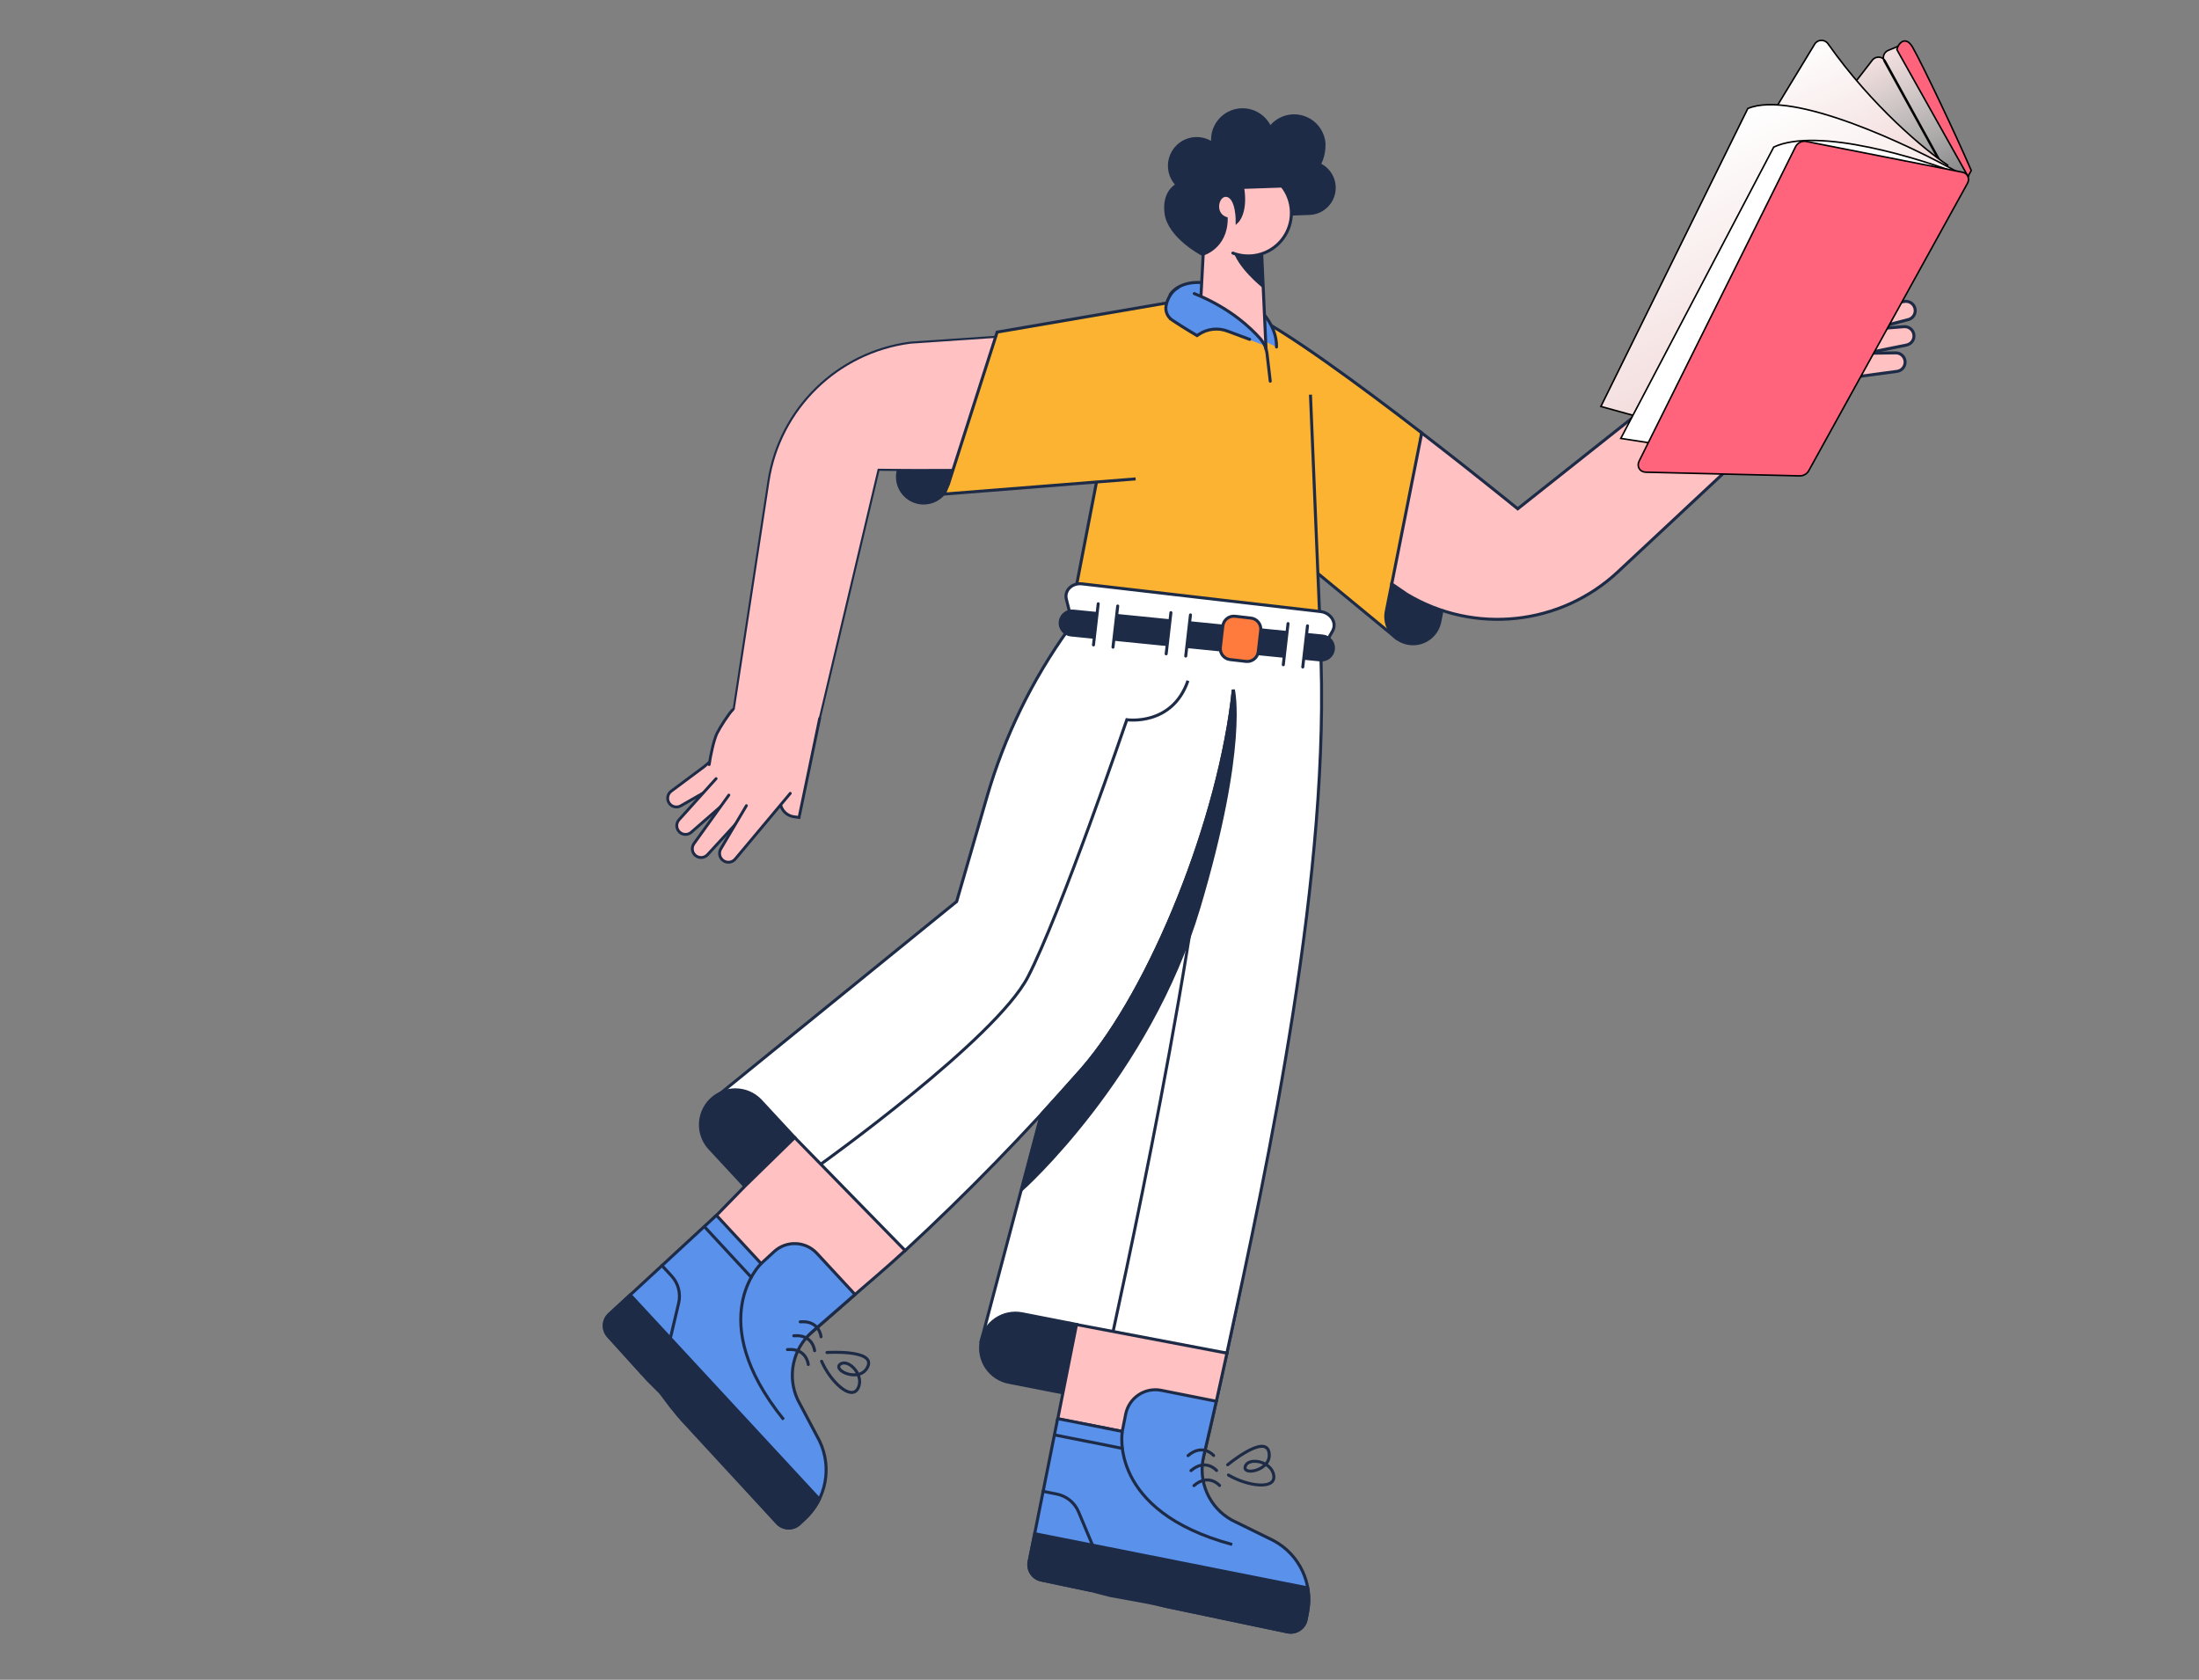 <svg width="144" height="110" viewBox="0 0 144 110" fill="none" xmlns="http://www.w3.org/2000/svg">
<rect x="0" y="0" width="144" height="110" fill="#808080" stroke="none"/>
<g clip-path="url(#clip0_837_9183)">
<path d="M60.596 30.169C60.082 30.176 59.569 30.134 59.063 30.043L58.865 30.662C58.659 31.251 58.789 31.904 59.204 32.37C59.619 32.835 60.254 33.038 60.862 32.9C61.47 32.762 61.955 32.305 62.129 31.706L62.629 30.145L60.596 30.169Z" fill="#1D2B47" stroke="#1D2B47" stroke-width="0.197"/>
<path d="M50.32 31.527C51.046 26.766 54.836 23.06 59.612 22.44L67.531 21.898L68.793 21.811L69.632 30.633C68.231 30.686 66.79 30.721 65.414 30.744C61.172 30.813 57.533 30.763 57.533 30.763L53.417 48.164L48.001 46.735L50.32 31.527Z" fill="#FFC1C1" stroke="#1D2B47" stroke-width="0.135"/>
<path d="M51.65 46.943L51.097 52.343C51.038 52.905 51.438 53.411 51.998 53.486L52.33 53.53L53.605 47.202L51.65 46.943Z" fill="#FFC1C1"/>
<path d="M53.676 47.041L52.326 53.531L51.994 53.486C51.434 53.412 51.035 52.906 51.093 52.344L51.254 50.792C51.254 50.792 49.432 50.824 48.338 48.781" stroke="#1D2B47" stroke-width="0.187" stroke-linecap="round"/>
<path d="M47.468 49.044L46.108 50.206L43.952 51.812C43.701 52 43.647 52.355 43.831 52.609C44.003 52.846 44.327 52.916 44.581 52.77L49.121 50.171L47.468 49.044Z" fill="#FFC1C1" stroke="#1D2B47" stroke-width="0.187" stroke-linecap="round"/>
<path d="M48.063 49.693L47.044 50.822L46.555 51.365L44.464 53.684C44.254 53.917 44.271 54.276 44.501 54.49C44.716 54.689 45.047 54.694 45.267 54.501L49.207 51.059L48.063 49.693Z" fill="#FFC1C1"/>
<path d="M46.894 50.989L46.555 51.364L44.465 53.684C44.255 53.917 44.271 54.276 44.501 54.49C44.716 54.689 45.047 54.694 45.268 54.501L49.208 51.059L48.059 49.691" stroke="#1D2B47" stroke-width="0.187" stroke-linecap="round"/>
<path d="M48.581 50.88L45.447 55.246C45.265 55.501 45.32 55.855 45.572 56.042C45.808 56.217 46.138 56.186 46.336 55.969L49.87 52.115L48.581 50.88Z" fill="#FFC1C1"/>
<path d="M47.727 52.067L45.443 55.246C45.261 55.501 45.316 55.856 45.568 56.043C45.804 56.217 46.134 56.186 46.332 55.97L49.87 52.115L48.581 50.88" stroke="#1D2B47" stroke-width="0.187" stroke-linecap="round"/>
<path d="M49.496 51.774L47.205 55.593C47.045 55.86 47.124 56.206 47.385 56.376C47.633 56.539 47.964 56.488 48.152 56.258L50.752 53.084L49.496 51.774Z" fill="#FFC1C1"/>
<path d="M46.505 49.912L50.474 53.401L52.355 51.222L53.097 46.625L48.094 46.465C47.158 47.313 46.7 48.531 46.515 49.755L46.505 49.912Z" fill="#FFC1C1"/>
<path d="M48.878 52.759L47.202 55.586C47.042 55.853 47.122 56.198 47.382 56.369C47.63 56.532 47.962 56.481 48.15 56.251L51.752 51.951" stroke="#1D2B47" stroke-width="0.187" stroke-linecap="round"/>
<path d="M47.982 46.477C47.725 46.734 47.16 47.607 46.955 48.017C46.75 48.428 46.527 49.473 46.441 50.072" stroke="#1D2B47" stroke-width="0.185" stroke-linecap="round"/>
<path d="M81.878 20.574C80.239 19.808 82.999 34.834 82.999 34.834L91.381 41.741L93.096 28.343C89.097 25.262 84.235 21.68 81.878 20.574V20.574Z" fill="#FCB332" stroke="#1D2B47" stroke-width="0.197"/>
<path d="M91.135 38.239L90.78 40.025C90.588 40.992 91.216 41.932 92.183 42.124C93.15 42.316 94.09 41.688 94.282 40.721L94.431 39.973C93.626 39.706 92.854 39.352 92.127 38.917L91.135 38.239Z" fill="#1D2B47" stroke="#1D2B47" stroke-width="0.197"/>
<path d="M114.363 21.447L99.388 33.319C99.388 33.319 98.125 32.291 96.254 30.81C95.327 30.078 94.25 29.234 93.102 28.35L91.138 38.24L92.13 38.918C96.549 41.564 102.186 40.963 105.948 37.446L117.959 26.228L114.363 21.447Z" fill="#FFC1C1" stroke="#1D2B47" stroke-width="0.197"/>
<path d="M75.977 35.549L73.611 71.126L70.505 96.28L74.08 98.809L77.841 99.403C77.841 99.403 87.224 62.456 85.883 44.223C79.822 37.001 75.977 35.549 75.977 35.549H75.977Z" fill="#5991EB" stroke="#1D2B47" stroke-width="0.197"/>
<path d="M69.475 68.118L75.978 35.549C75.978 35.549 80.395 34.784 86.456 42.005C87.204 56.933 83.018 76.251 80.344 88.602L64.249 87.829L69.475 68.118Z" fill="white" stroke="#1D2B47" stroke-width="0.197"/>
<path d="M79.664 42.477C80.191 53.01 74.775 78.5 72.886 87.216" stroke="#1D2B47" stroke-width="0.197"/>
<path d="M66.924 86.033L70.507 86.733L69.616 91.216L66.075 90.523C65.479 90.411 64.952 90.067 64.61 89.566C64.268 89.065 64.139 88.448 64.252 87.852C64.365 87.256 64.71 86.73 65.211 86.389C65.712 86.048 66.328 85.92 66.924 86.033Z" fill="#1D2B47" stroke="#1D2B47" stroke-width="0.197"/>
<path d="M64.573 58.273L73.325 30.408L81.213 41.861C81.213 41.861 79.139 60.326 70.763 69.98C67.115 74.148 63.248 78.12 59.18 81.88L47.921 73.861L64.573 58.273Z" fill="#5991EB"/>
<path d="M80.763 45.164C79.891 53.581 75.397 64.765 70.859 69.993C67.21 74.162 63.344 78.134 59.276 81.893L46.585 72.078L62.645 59.038L64.63 52.183C65.771 48.242 67.579 44.526 69.976 41.195L81.308 41.873" fill="white"/>
<path d="M80.763 45.164C79.891 53.581 75.397 64.765 70.859 69.993C67.21 74.162 63.344 78.134 59.276 81.893L46.585 72.078L62.645 59.038L64.63 52.183C65.771 48.242 67.579 44.526 69.976 41.195L81.308 41.873" stroke="#1D2B47" stroke-width="0.197"/>
<path d="M80.765 45.164C79.893 53.582 75.399 64.765 70.861 69.994L68.228 72.932L66.911 77.901C66.911 77.901 75.221 70.491 78.512 59.423C81.673 48.8 80.765 45.164 80.765 45.164V45.164Z" fill="#1D2B47" stroke="#1D2B47" stroke-width="0.197"/>
<path d="M46.518 75.252C45.636 74.35 45.652 72.903 46.554 72.02C47.456 71.138 48.902 71.154 49.785 72.056L52.044 74.494L48.773 77.686L46.518 75.252Z" fill="#1D2B47" stroke="#1D2B47" stroke-width="0.197"/>
<path d="M45.085 81.468L48.773 77.686L52.043 74.493L59.272 81.892C58.05 83.027 56.586 84.245 55.56 85.15C52.462 87.884 50.742 89.303 50.742 89.303L48.471 93.715L45.085 81.468Z" fill="#FFC1C1" stroke="#1D2B47" stroke-width="0.197"/>
<path d="M69.944 41.174L86.488 42.038L85.85 26.453C85.713 23.102 83.047 20.406 79.697 20.232C76.462 20.065 73.598 22.308 72.985 25.489L69.944 41.174Z" fill="#FCB332"/>
<path d="M79.693 20.232C76.458 20.065 73.594 22.308 72.981 25.489L69.944 41.179L86.488 42.043L85.815 25.845" stroke="#1D2B47" stroke-width="0.197"/>
<path d="M70.208 40.737L69.83 39.244C69.681 38.667 70.203 38.158 70.858 38.234L86.469 40.047C87.154 40.126 87.567 40.792 87.26 41.327L86.417 42.796L70.208 40.737Z" fill="white" stroke="#1D2B47" stroke-width="0.197"/>
<path d="M69.428 40.721C69.471 40.289 69.856 39.975 70.287 40.018L86.615 41.652C87.047 41.695 87.362 42.08 87.318 42.512V42.512C87.275 42.943 86.89 43.258 86.459 43.215L70.131 41.581C69.699 41.538 69.384 41.153 69.428 40.721V40.721Z" fill="#1D2B47" stroke="#1D2B47" stroke-width="0.197"/>
<path d="M76.806 19.77L65.298 21.748L62.106 31.705L61.829 32.355L74.365 31.361" fill="#FCB332"/>
<path d="M76.806 19.77L65.298 21.748L62.106 31.705L61.829 32.355L74.365 31.361" stroke="#1D2B47" stroke-width="0.197"/>
<path d="M73.491 93.74L77.215 94.775L79.65 91.769C79.87 90.786 80.104 89.728 80.347 88.612L70.494 86.739L69.603 91.223L69.262 92.94L69.293 92.917L73.491 93.74Z" fill="#FFC1C1" stroke="#1D2B47" stroke-width="0.197"/>
<path d="M71.376 104.141L71.819 102.067C71.852 101.91 71.98 101.791 72.139 101.77C72.299 101.749 72.453 101.831 72.526 101.974L73.11 103.118C73.912 104.189 75.077 104.93 76.387 105.202L84.31 106.864C84.872 106.981 85.421 106.616 85.53 106.053L85.619 105.593C85.995 103.718 85.106 101.818 83.428 100.904L83.294 100.835L80.674 99.549C79.191 98.734 78.432 97.029 78.819 95.381C78.968 94.743 79.146 93.979 79.355 93.063C79.449 92.646 79.549 92.212 79.65 91.763L76.045 91.047C75.529 90.944 74.994 91.051 74.557 91.343C74.12 91.636 73.817 92.09 73.715 92.606L73.49 93.738L69.286 92.903L69.255 92.926L67.389 102.262C67.278 102.814 67.633 103.352 68.184 103.468L71.376 104.141Z" fill="#5991EB" stroke="#1D2B47" stroke-width="0.197"/>
<path d="M72.696 104.483L75.132 104.926C77.75 105.487 76.389 105.202 76.389 105.202L84.312 106.864C84.874 106.981 85.423 106.616 85.532 106.053L85.621 105.593C85.723 105.063 85.729 104.518 85.637 103.986L67.758 100.435L67.394 102.266C67.284 102.818 67.639 103.356 68.19 103.471L71.383 104.142L72.696 104.483Z" fill="#1D2B47" stroke="#1D2B47" stroke-width="0.197"/>
<path d="M73.494 93.741C73.494 93.741 72.534 98.938 80.688 101.141Z" fill="#5991EB"/>
<path d="M73.494 93.741C73.494 93.741 72.534 98.938 80.688 101.141" stroke="#1D2B47" stroke-width="0.197"/>
<path d="M79.862 97.279C79.862 97.279 79.151 96.454 78.185 97.287" stroke="#1D2B47" stroke-width="0.197" stroke-linecap="round"/>
<path d="M79.668 96.297C79.668 96.297 78.957 95.471 77.99 96.305" stroke="#1D2B47" stroke-width="0.197" stroke-linecap="round"/>
<path d="M79.475 95.315C79.475 95.315 78.764 94.489 77.798 95.323" stroke="#1D2B47" stroke-width="0.197" stroke-linecap="round"/>
<path d="M80.392 95.922C80.392 95.922 82.83 93.902 83.093 95.084C83.357 96.265 81.367 96.677 81.54 96.042C81.714 95.406 83.274 95.662 83.412 96.624C83.55 97.586 81.673 97.322 80.442 96.593" stroke="#1D2B47" stroke-width="0.197" stroke-linecap="round"/>
<path d="M68.297 97.66L69.204 97.84C69.843 97.967 70.377 98.405 70.629 99.006L71.544 101.188" stroke="#1D2B47" stroke-width="0.197" stroke-linecap="round"/>
<path d="M69.071 93.969L73.489 94.847" stroke="#1D2B47" stroke-width="0.197" stroke-linecap="round"/>
<path d="M42.024 89.922L43.6 88.505C43.719 88.398 43.893 88.378 44.033 88.454C44.174 88.531 44.251 88.687 44.227 88.845L44.029 90.115C44.048 91.451 44.555 92.733 45.453 93.722L50.892 99.72C51.277 100.145 51.936 100.172 52.354 99.781L52.697 99.46C54.099 98.165 54.496 96.107 53.676 94.383C53.655 94.338 53.632 94.294 53.608 94.249L52.244 91.674C51.523 90.142 51.91 88.317 53.191 87.21C53.687 86.781 54.279 86.267 54.986 85.649C55.305 85.367 55.639 85.074 55.988 84.769L53.492 82.074C52.748 81.27 51.494 81.222 50.69 81.965L49.842 82.747L46.931 79.603L46.893 79.603L39.9 86.063C39.486 86.445 39.457 87.089 39.836 87.507L42.024 89.922Z" fill="#5991EB" stroke="#1D2B47" stroke-width="0.197"/>
<path d="M42.367 90.314C42.588 90.536 42.472 90.42 42.588 90.536C42.81 90.757 42.81 90.757 43.252 91.2L43.917 92.085C44.802 93.192 44.593 92.884 45.466 93.857L50.892 99.734C51.278 100.153 51.932 100.176 52.348 99.787L52.697 99.461C53.091 99.092 53.415 98.655 53.653 98.17L41.271 84.797L39.902 86.06C39.488 86.442 39.459 87.086 39.837 87.504L42.024 89.922L42.367 90.314Z" fill="#1D2B47" stroke="#1D2B47" stroke-width="0.197"/>
<path d="M49.841 82.748C49.841 82.748 46.02 86.391 51.318 92.961Z" fill="#5991EB"/>
<path d="M49.841 82.748C49.841 82.748 46.02 86.391 51.318 92.961" stroke="#1D2B47" stroke-width="0.197"/>
<path d="M52.928 89.356C52.928 89.356 52.838 88.271 51.566 88.378" stroke="#1D2B47" stroke-width="0.197" stroke-linecap="round"/>
<path d="M53.344 88.452C53.344 88.452 53.254 87.365 51.982 87.474" stroke="#1D2B47" stroke-width="0.197" stroke-linecap="round"/>
<path d="M53.764 87.539C53.764 87.539 53.674 86.454 52.402 86.561" stroke="#1D2B47" stroke-width="0.197" stroke-linecap="round"/>
<path d="M54.154 88.57C54.154 88.57 57.318 88.364 56.833 89.479C56.348 90.594 54.499 89.754 55.015 89.342C55.53 88.93 56.64 90.053 56.187 90.912C55.734 91.772 54.369 90.455 53.802 89.143" stroke="#1D2B47" stroke-width="0.197" stroke-linecap="round"/>
<path d="M43.346 82.873L43.973 83.552C44.416 84.03 44.591 84.697 44.442 85.332L43.9 87.629" stroke="#1D2B47" stroke-width="0.197" stroke-linecap="round"/>
<path d="M46.137 80.339L49.196 83.644" stroke="#1D2B47" stroke-width="0.197" stroke-linecap="round"/>
<path d="M71.918 39.537L73.195 39.684L72.884 42.38L71.607 42.233L71.918 39.537Z" fill="white"/>
<path d="M71.606 42.233L71.916 39.538" stroke="#1D2B47" stroke-width="0.197" stroke-linecap="round"/>
<path d="M73.193 39.685L72.883 42.382" stroke="#1D2B47" stroke-width="0.197" stroke-linecap="round"/>
<path d="M76.676 40.119L77.952 40.267L77.642 42.962L76.365 42.815L76.676 40.119Z" fill="white"/>
<path d="M76.366 42.816L76.676 40.12" stroke="#1D2B47" stroke-width="0.197" stroke-linecap="round"/>
<path d="M77.957 40.267L77.647 42.963" stroke="#1D2B47" stroke-width="0.197" stroke-linecap="round"/>
<path d="M84.328 40.838L85.605 40.986L85.294 43.681L84.017 43.534L84.328 40.838Z" fill="white"/>
<path d="M84.036 43.532L84.346 40.836" stroke="#1D2B47" stroke-width="0.197" stroke-linecap="round"/>
<path d="M85.621 40.984L85.311 43.68" stroke="#1D2B47" stroke-width="0.197" stroke-linecap="round"/>
<path d="M80.075 40.995C80.121 40.596 80.481 40.31 80.88 40.356L81.919 40.476C82.317 40.522 82.603 40.882 82.558 41.281L82.397 42.674C82.351 43.073 81.99 43.359 81.592 43.313L80.553 43.193C80.154 43.147 79.868 42.787 79.914 42.388L80.075 40.995Z" fill="#FF7A3D" stroke="#1D2B47" stroke-width="0.197" stroke-linecap="round"/>
<path d="M53.733 76.25C53.733 76.25 65.19 68.065 67.313 63.973C69.436 59.882 73.79 47.132 73.79 47.132C73.79 47.132 76.759 47.576 77.792 44.577" stroke="#1D2B47" stroke-width="0.197"/>
<path d="M76.626 19.302C76.626 19.302 77.422 17.858 80.146 18.835C82.446 19.663 83.628 21.302 83.591 22.723" fill="#5991EB"/>
<path d="M76.626 19.302C76.626 19.302 77.422 17.858 80.146 18.835C82.446 19.663 83.628 21.302 83.591 22.723" stroke="#1D2B47" stroke-width="0.197" stroke-linecap="round"/>
<path d="M85.748 13.977L82.858 14.078L82.74 10.719L85.631 10.618C86.558 10.585 87.337 11.311 87.369 12.239C87.401 13.166 86.676 13.944 85.748 13.977V13.977Z" fill="#1D2B47" stroke="#1D2B47" stroke-width="0.197"/>
<path d="M78.928 14.004L78.585 20.518L82.879 22.656L82.499 13.95" fill="#FFC1C1"/>
<path d="M82.906 22.88L82.498 13.951" stroke="#1D2B47" stroke-width="0.197" stroke-linecap="round"/>
<path d="M78.93 14.005L78.586 20.519" stroke="#1D2B47" stroke-width="0.197" stroke-linecap="round"/>
<path d="M82.59 16.629C82.59 16.629 81.524 16.768 80.722 16.294C80.978 17.5 82.668 18.836 82.668 18.836L82.59 16.629Z" fill="#1D2B47"/>
<circle cx="81.748" cy="13.941" r="2.821" transform="rotate(11.236 81.748 13.941)" fill="#FFC1C1"/>
<path d="M80.731 16.573C81.798 16.985 83.009 16.71 83.795 15.879C84.581 15.047 84.787 13.823 84.316 12.78C83.846 11.737 82.791 11.082 81.647 11.122" stroke="#1D2B47" stroke-width="0.197" stroke-linecap="round"/>
<path d="M78.737 16.653C78.737 16.653 80.295 16.241 80.299 14.312C79.356 13.993 79.739 12.619 80.389 12.809C81.04 12.998 81.019 14.501 81.019 14.501C81.019 14.501 81.642 13.908 81.371 12.273L84.158 12.177C85.514 12.125 86.611 11.054 86.694 9.698C86.7 9.625 86.701 9.552 86.698 9.479L86.702 9.463L86.705 9.445C86.662 8.619 86.105 7.909 85.313 7.67C84.522 7.431 83.665 7.713 83.171 8.376C82.797 7.506 81.855 7.027 80.931 7.237C80.007 7.448 79.365 8.288 79.405 9.235C79.407 9.297 79.403 9.199 79.42 9.42C78.671 8.869 77.624 8.986 77.015 9.69C76.406 10.393 76.44 11.446 77.092 12.109C77.092 12.109 76.174 12.525 76.355 13.957C76.554 15.516 78.737 16.653 78.737 16.653V16.653Z" fill="#1D2B47" stroke="#1D2B47" stroke-width="0.197"/>
<path d="M82.879 22.656C82.879 22.656 81.253 20.224 77.427 18.952C76.817 18.782 76.496 19.381 76.342 19.937C76.238 20.326 76.394 20.739 76.729 20.962C77.466 21.456 78.355 21.975 78.355 21.975L78.469 21.899C79.029 21.524 79.737 21.445 80.365 21.688L82.879 22.656Z" fill="#5991EB"/>
<path d="M81.832 22.224L80.398 21.689C79.769 21.446 79.062 21.525 78.502 21.9L78.388 21.976C78.388 21.976 77.499 21.457 76.763 20.963C76.427 20.74 76.271 20.327 76.376 19.938C76.376 19.938 76.527 19.177 77.147 18.839" stroke="#1D2B47" stroke-width="0.197" stroke-linecap="round"/>
<path d="M78.205 19.226C80.541 20.159 81.932 21.497 82.542 22.196L82.605 22.276C82.804 22.524 82.93 22.823 82.968 23.139L83.181 24.963" stroke="#1D2B47" stroke-width="0.197" stroke-linecap="round"/>
<path d="M118.578 25.079L124.222 24.319C124.554 24.278 124.79 23.976 124.751 23.644C124.714 23.332 124.445 23.1 124.131 23.108L118.58 23.184L118.578 25.079Z" fill="#FFC1C1" stroke="#1D2B47" stroke-width="0.197" stroke-linecap="round"/>
<path d="M119.264 23.717L120.843 23.399L121.604 23.247L124.847 22.596C125.174 22.53 125.387 22.215 125.325 21.888C125.269 21.582 124.99 21.368 124.68 21.393L119.152 21.827L119.264 23.717Z" fill="#FFC1C1"/>
<path d="M121.078 23.352L121.604 23.247L124.847 22.596C125.174 22.53 125.387 22.215 125.325 21.888C125.269 21.582 124.99 21.368 124.68 21.393L119.152 21.827L119.264 23.717" stroke="#1D2B47" stroke-width="0.197" stroke-linecap="round"/>
<path d="M119.446 22.35L124.96 20.931C125.283 20.848 125.479 20.521 125.4 20.198C125.326 19.896 125.037 19.698 124.729 19.739L119.231 20.469L119.446 22.35Z" fill="#FFC1C1"/>
<path d="M120.943 21.965L124.96 20.931C125.283 20.848 125.479 20.521 125.4 20.198C125.326 19.896 125.037 19.698 124.729 19.739L119.231 20.469L119.446 22.35" stroke="#1D2B47" stroke-width="0.197" stroke-linecap="round"/>
<path d="M119.495 21.288L123.891 19.573C124.2 19.452 124.358 19.11 124.25 18.797C124.146 18.499 123.836 18.328 123.529 18.398L119.292 19.375L119.495 21.288Z" fill="#FFC1C1"/>
<path d="M120.796 24.787L119.729 19.29L118.774 19.454C116.957 19.769 115.26 20.576 113.869 21.787L113.093 22.462L117.232 26.648C118.566 26.544 119.807 25.921 120.687 24.913L120.796 24.787Z" fill="#FFC1C1"/>
<path d="M116.286 23.191L121.905 21.951C122.49 21.823 122.866 21.252 122.755 20.664L122.693 20.315L115.902 21.144L116.286 23.191Z" fill="#FFC1C1"/>
<path d="M122.606 3.941L119.855 7.498L128.038 12.334L127.714 11.744L128.575 11.927L128.891 11.54L124.458 2.965L123.648 3.3C123.421 3.394 123.3 3.629 123.336 3.856C123.123 3.682 122.79 3.703 122.606 3.941Z" fill="url(#paint0_linear_837_9183)"/>
<path d="M119.855 7.498L122.606 3.941C122.832 3.648 123.283 3.683 123.461 4.007L128.038 12.334L119.855 7.498ZM124.458 2.965L123.648 3.3C123.364 3.418 123.246 3.756 123.394 4.024L127.646 11.729L128.575 11.927L128.891 11.54L124.458 2.965Z" stroke="black" stroke-width="0.101"/>
<path d="M119.707 2.866C122.603 6.977 126.095 9.855 127.542 10.815L125.236 14.784L114.618 9.829L118.833 2.89C119.028 2.569 119.491 2.559 119.707 2.866Z" fill="url(#paint1_linear_837_9183)" stroke="black" stroke-width="0.101"/>
<path d="M114.453 7.107C117.369 5.867 125.04 9.482 128.512 11.444L117.967 30.241L104.832 26.618L114.453 7.107Z" fill="url(#paint2_linear_837_9183)" stroke="black" stroke-width="0.101"/>
<path d="M116.152 9.631C119.021 8.293 125.748 10.361 128.753 11.563L118.029 30.553L106.137 28.709L116.152 9.631Z" fill="white" stroke="black" stroke-width="0.101"/>
<path d="M125.249 3.098C124.771 2.268 124.281 2.877 124.216 3.25L128.872 11.549L129.087 11.168C128.064 8.783 125.848 4.138 125.249 3.098Z" fill="#FF647C" stroke="black" stroke-width="0.101"/>
<path d="M128.511 11.278L118.276 9.262C118.003 9.208 117.705 9.357 117.579 9.611L107.334 30.203C107.163 30.548 107.383 30.912 107.77 30.921L117.858 31.163C118.096 31.168 118.33 31.034 118.445 30.825L128.836 12.009C129.009 11.696 128.853 11.346 128.511 11.278Z" fill="#FF647C" stroke="black" stroke-width="0.101"/>
</g>
<defs>
<linearGradient id="paint0_linear_837_9183" x1="121.232" y1="4.208" x2="125.661" y2="13.47" gradientUnits="userSpaceOnUse">
<stop stop-color="#F7E1E1"/>
<stop offset="1" stop-color="white" stop-opacity="0"/>
</linearGradient>
<linearGradient id="paint1_linear_837_9183" x1="117.594" y1="2.994" x2="123.605" y2="15.564" gradientUnits="userSpaceOnUse">
<stop stop-color="white"/>
<stop offset="1" stop-color="#EECDCD"/>
</linearGradient>
<linearGradient id="paint2_linear_837_9183" x1="111.641" y1="8.452" x2="121.298" y2="28.648" gradientUnits="userSpaceOnUse">
<stop stop-color="white"/>
<stop offset="1" stop-color="#EECDCD"/>
</linearGradient>
<clipPath id="clip0_837_9183">
<rect width="144" height="110" fill="white"/>
</clipPath>
</defs>
</svg>
